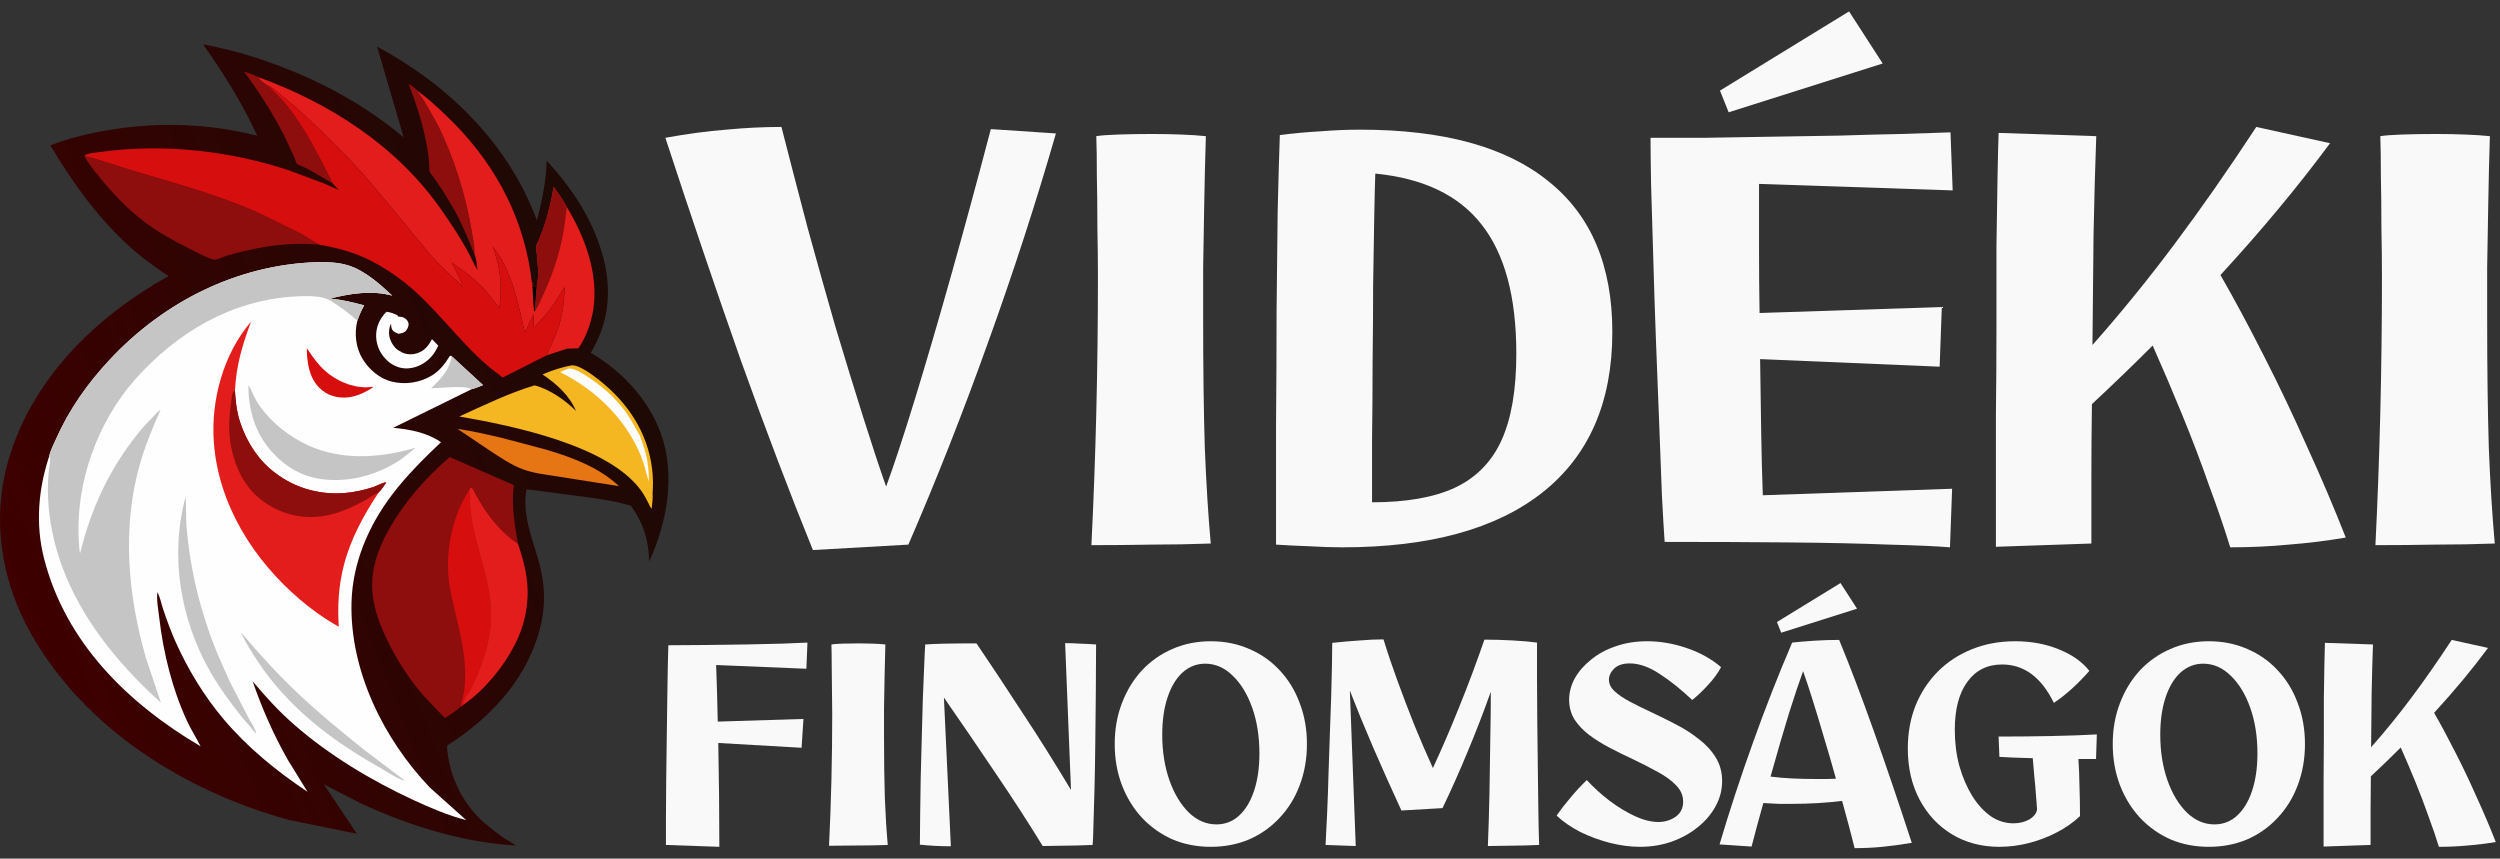<svg xmlns="http://www.w3.org/2000/svg" width="198" height="68" viewBox="0 0 198 68" fill="none"><rect x="0" y="0" width="198" height="68" fill="#333333" stroke="none"/><path d="M16.092 3.529C16.698 3.6 17.306 3.776 17.901 3.91C19.35 4.237 20.75 4.705 22.139 5.229C25.726 6.58 29.025 8.417 31.967 10.874L29.867 3.695C35.522 6.728 40.275 11.38 42.525 17.464C42.927 15.873 43.254 14.368 43.29 12.723C45.379 14.979 47.097 17.596 47.834 20.616C48.462 23.189 48.172 25.661 46.79 27.941C49.239 29.383 51.33 31.589 52.321 34.28C53.524 37.546 52.846 41.38 51.412 44.474C51.391 42.822 50.943 41.39 49.963 40.053C48.583 39.637 47.117 39.457 45.692 39.271L41.709 38.748C41.286 40.893 42.328 42.981 42.808 45.006C43.144 46.422 43.191 47.886 42.876 49.311C41.932 53.58 39.004 56.747 35.417 59.049C35.407 59.199 35.417 59.341 35.433 59.49C35.642 61.413 36.489 63.258 37.821 64.66C38.223 65.084 38.687 65.444 39.143 65.808C39.459 66.053 39.789 66.293 40.127 66.508C40.366 66.66 40.627 66.775 40.842 66.962C36.594 66.716 32.346 65.385 28.506 63.591L25.647 62.117L28.268 66.035L22.823 64.927C14.624 62.648 6.705 57.716 2.448 50.173C0.115 46.038 -0.676 41.201 0.623 36.6C2.47 30.052 7.538 25.104 13.339 21.868C12.392 21.22 11.483 20.596 10.614 19.841C7.934 17.518 5.791 14.54 3.985 11.514C5.532 10.912 7.14 10.538 8.775 10.273C12.654 9.643 16.558 9.789 20.37 10.749C19.216 8.215 17.701 5.798 16.092 3.529Z" fill="url(#paint0_linear_7991_1163)"></path><path d="M31.701 27.824C31.713 27.843 31.789 27.882 31.805 27.89C32.178 28.093 32.606 28.104 33.005 27.985C33.621 27.801 33.919 27.408 34.211 26.86L34.712 27.374C34.568 27.678 34.412 27.965 34.188 28.22C33.701 28.775 33.05 29.133 32.306 29.176C31.727 29.209 31.157 28.99 30.726 28.608C30.159 28.105 29.82 27.442 29.791 26.68C29.761 25.903 30.068 25.253 30.594 24.699C30.826 24.69 31.307 24.868 31.507 24.986L31.491 25.051L31.595 25.077C31.739 25.099 31.854 25.092 31.989 25.163C32.157 25.252 32.299 25.389 32.348 25.578C32.396 25.764 32.305 25.972 32.204 26.125C32.063 26.338 31.884 26.376 31.649 26.421L31.573 26.435L31.505 26.409C31.303 26.331 31.115 26.255 31.031 26.037C30.981 25.907 30.975 25.761 30.971 25.623C30.793 26.001 30.756 26.473 30.9 26.868C31.027 27.215 31.291 27.631 31.636 27.796L31.701 27.824Z" fill="#FEFEFE"></path><path d="M26.348 14.53L24.491 13.443L23.809 13.113C23.745 13.084 23.572 13.032 23.526 12.987C23.449 12.912 23.349 12.546 23.298 12.429L22.49 10.706C21.585 8.959 20.508 7.239 19.324 5.668C19.708 5.792 20.091 5.918 20.451 6.102C20.547 6.358 21.006 6.642 21.239 6.798L21.243 6.794C21.666 7.227 22.131 7.643 22.517 8.107C24.122 10.033 25.223 12.308 26.348 14.53Z" fill="#8E0E0D"></path><path d="M37.582 20.165C37.088 18.939 36.605 17.736 35.956 16.58L35.078 15.116L34.339 14.028C34.263 13.921 34.062 13.707 34.026 13.591C33.975 13.422 34.006 13.119 33.992 12.93C33.959 12.485 33.901 12.05 33.823 11.611C33.511 9.87 32.985 8.28 32.362 6.629C32.606 6.804 32.896 6.977 33.091 7.205C33.161 7.455 33.423 7.717 33.565 7.947L34.607 9.777C35.928 12.382 36.873 15.406 37.358 18.286C37.463 18.909 37.591 19.532 37.582 20.165Z" fill="#8E0E0D"></path><path d="M36.237 33.969C37.364 34.123 38.509 34.398 39.618 34.648L43.297 35.624C45.354 36.24 47.44 37.014 49.025 38.504L44.04 37.718C43.169 37.581 42.264 37.478 41.432 37.173C40.485 36.825 39.662 36.255 38.823 35.708L36.237 33.969Z" fill="#E67513"></path><path d="M6.684 12.352C8.048 12.678 9.392 13.186 10.74 13.583C14.102 14.572 17.449 15.487 20.653 16.941L23.828 18.506C24.322 18.778 24.811 19.14 25.312 19.384C23.698 19.225 21.985 19.343 20.397 19.659C19.601 19.818 18.798 20.002 18.019 20.232C17.779 20.303 17.1 20.625 16.893 20.559C16.172 20.331 15.433 19.916 14.76 19.572C13.599 18.978 12.453 18.34 11.41 17.551C10.088 16.55 8.933 15.328 7.894 14.041C7.466 13.51 6.995 12.961 6.684 12.352Z" fill="#8E0E0D"></path><path d="M45.267 28.94C45.863 28.866 46.979 29.733 47.432 30.087C49.717 31.873 51.304 34.257 51.65 37.166C51.726 37.804 51.732 38.464 51.682 39.105C51.729 39.451 51.638 39.932 51.613 40.289C51.493 40.171 51.417 39.967 51.339 39.818C51.175 39.5 51.01 39.186 50.803 38.893C48.249 35.276 40.564 33.71 36.375 32.986C38.329 32.096 40.279 31.143 42.338 30.521C43.501 30.809 44.784 31.704 45.618 32.546C45.093 31.304 44.063 30.387 42.967 29.655C43.71 29.342 44.471 29.077 45.267 28.94Z" fill="#F4B722"></path><path d="M45.1 29.181C45.608 29.23 46.037 29.517 46.458 29.786C47.498 30.453 48.436 31.244 49.225 32.198C49.848 32.951 50.223 33.73 50.711 34.559C50.699 34.619 50.794 34.814 50.817 34.878L51.107 35.788C51.312 36.516 51.4 37.371 51.392 38.129C51.207 37.666 51.132 37.167 50.974 36.694C49.91 33.512 47.332 30.947 44.366 29.473C44.609 29.352 44.838 29.252 45.1 29.181Z" fill="#FEFEFE"></path><path d="M20.451 6.102C26.137 8.18 31.381 11.537 34.9 16.537C35.622 17.564 36.346 18.651 36.959 19.747C37.263 20.289 37.504 20.867 37.823 21.4C37.767 21.064 37.74 20.453 37.582 20.165C37.591 19.532 37.463 18.909 37.358 18.286C36.873 15.406 35.928 12.382 34.607 9.777L33.565 7.947C33.423 7.717 33.161 7.455 33.091 7.205C33.912 7.808 34.655 8.5 35.389 9.204C38.919 12.586 41.278 16.717 42.02 21.571C42.046 21.738 42.081 22.312 42.163 22.41L42.252 22.486L42.245 22.659L42.306 22.666C42.372 22.676 42.408 22.688 42.466 22.718C42.487 22.621 42.504 22.534 42.544 22.443C42.698 21.75 42.574 20.823 42.515 20.111C42.502 19.953 42.434 19.652 42.461 19.505C42.486 19.367 42.608 19.168 42.667 19.035L43.024 18.116C43.395 17.046 43.66 15.92 43.85 14.804C44.219 15.31 44.609 15.843 44.895 16.4C46.326 18.76 47.411 21.675 46.996 24.481C46.804 25.61 46.455 26.634 45.809 27.586L44.916 27.612L43.331 28.131C43.34 27.86 43.577 27.522 43.69 27.273L44.192 26.029C44.554 24.99 44.704 23.828 44.706 22.734L43.815 24.162C43.37 24.807 42.837 25.378 42.285 25.932L42.241 24.91L41.576 26.346C41.021 24.024 40.574 21.444 39.026 19.539C39.633 21.146 39.799 22.694 39.541 24.396C39.109 23.864 38.739 23.313 38.267 22.807C37.56 22.048 36.599 21.361 35.742 20.769C36.096 21.412 36.402 22.023 36.669 22.706C35.789 21.894 34.883 21.075 34.081 20.186L32.156 17.835L29.432 14.56C27.579 12.4 25.491 10.368 23.38 8.461L22.017 7.321C21.762 7.119 21.556 6.905 21.243 6.794L21.239 6.798C21.006 6.642 20.547 6.358 20.451 6.102Z" fill="#E21D1B"></path><path d="M42.163 22.41L42.252 22.486L42.245 22.659L42.306 22.666C42.372 22.676 42.408 22.688 42.466 22.718C42.487 22.621 42.504 22.534 42.544 22.443C42.487 23.146 42.384 23.854 42.408 24.559L42.335 24.682C42.224 24.53 42.185 22.756 42.163 22.41Z" fill="#010000"></path><path d="M42.544 22.443C42.697 21.75 42.574 20.823 42.515 20.111C42.502 19.953 42.434 19.652 42.461 19.505C42.486 19.367 42.608 19.168 42.667 19.035L43.024 18.116C43.395 17.046 43.66 15.92 43.85 14.804C44.218 15.31 44.609 15.843 44.895 16.4C44.796 17.155 44.722 17.922 44.575 18.669C44.251 20.313 43.69 21.951 42.974 23.462C42.814 23.8 42.642 24.274 42.408 24.559C42.384 23.854 42.487 23.146 42.544 22.443Z" fill="#8E0E0D"></path><path d="M21.243 6.794C21.556 6.905 21.762 7.119 22.017 7.321L23.38 8.461C25.491 10.368 27.579 12.4 29.432 14.56L32.156 17.835L34.081 20.186C34.883 21.075 35.789 21.894 36.669 22.706C36.402 22.023 36.096 21.412 35.742 20.769C36.599 21.361 37.56 22.048 38.267 22.807C38.739 23.313 39.109 23.864 39.541 24.396C39.799 22.694 39.633 21.146 39.026 19.539C40.574 21.444 41.021 24.024 41.576 26.346L42.241 24.91L42.285 25.932C42.837 25.378 43.37 24.807 43.815 24.162L44.706 22.734C44.704 23.828 44.554 24.99 44.192 26.029L43.69 27.273C43.577 27.522 43.34 27.86 43.331 28.131C42.991 28.277 39.85 29.896 39.827 29.893C39.778 29.888 39.586 29.722 39.528 29.68C37.022 27.855 35.191 25.178 32.898 23.098C32.012 22.294 31.03 21.584 29.994 20.984C28.504 20.122 27.007 19.669 25.312 19.384C24.811 19.14 24.322 18.778 23.828 18.506L20.653 16.941C17.449 15.487 14.102 14.572 10.74 13.583C9.392 13.186 8.048 12.678 6.684 12.352C6.855 12.128 7.68 12.074 7.988 12.032C12.948 11.355 18.196 11.926 22.94 13.513L25.65 14.527L26.845 15.058L26.348 14.53C25.223 12.308 24.122 10.033 22.517 8.107C22.131 7.643 21.666 7.227 21.243 6.794Z" fill="#D60E0E"></path><path d="M36.499 55.966C36.118 56.305 35.666 56.603 35.228 56.864L33.568 55.127C32.471 53.866 31.544 52.444 30.795 50.953C29.98 49.331 29.349 47.63 29.496 45.787C29.601 44.459 30.12 43.162 30.761 42.006C31.98 39.807 33.711 37.833 35.617 36.199L40.697 38.422C40.477 39.977 40.771 41.556 41.024 43.085C41.303 43.948 41.565 44.797 41.693 45.699C41.956 47.544 41.619 49.389 40.774 51.043C39.867 52.82 38.415 54.593 36.784 55.748L36.499 55.966Z" fill="#8E0E0D"></path><path d="M36.499 55.966C36.568 55.462 36.75 54.983 36.799 54.464C37.051 51.835 36.234 49.458 35.702 46.933C35.136 44.243 35.672 41.084 37.188 38.77C37.202 39.751 37.262 40.727 37.457 41.691C37.977 44.25 39.049 46.605 38.873 49.282C38.78 50.688 38.382 52.107 37.834 53.399C37.654 53.826 37.456 54.246 37.233 54.653C37.073 54.944 36.701 55.393 36.679 55.71L36.784 55.748L36.499 55.966Z" fill="#D60E0E"></path><path d="M37.188 38.77L37.301 38.614C37.467 38.694 37.558 38.966 37.641 39.124L38.246 40.152C38.985 41.285 39.896 42.329 41.024 43.085C41.303 43.948 41.565 44.797 41.693 45.699C41.956 47.544 41.619 49.389 40.774 51.043C39.866 52.82 38.415 54.593 36.784 55.748L36.679 55.71C36.7 55.393 37.073 54.944 37.233 54.653C37.455 54.246 37.654 53.826 37.834 53.399C38.382 52.107 38.78 50.688 38.872 49.282C39.049 46.605 37.977 44.25 37.457 41.691C37.262 40.727 37.202 39.751 37.188 38.77Z" fill="#E21D1B"></path><path d="M3.896 36.138C3.98 35.714 4.232 35.232 4.407 34.836C5.467 32.435 6.928 30.366 8.719 28.453C12.993 23.889 18.81 20.959 25.099 20.764C25.904 20.739 26.84 20.783 27.607 21.028C28.901 21.441 30.096 22.505 31.069 23.414C29.428 22.974 27.761 23.246 26.143 23.643C27.063 23.733 27.954 23.944 28.844 24.185C28.62 24.581 28.448 24.968 28.302 25.398C28.051 26.401 28.171 27.526 28.711 28.418C29.223 29.263 30.059 29.987 31.035 30.226C32.11 30.489 33.273 30.309 34.217 29.73C34.813 29.365 35.235 28.822 35.599 28.237C35.647 28.16 35.648 28.168 35.737 28.191L35.768 28.205L38.256 30.5C37.96 30.611 37.655 30.75 37.349 30.827L31.14 33.881C32.478 34.01 33.794 34.249 34.926 35.022C33.561 36.316 32.194 37.675 31.056 39.176C29.186 41.64 27.924 44.575 27.84 47.694C27.694 53.105 30.377 58.528 34.045 62.376L36.923 64.952C35.501 64.59 34.084 63.983 32.756 63.368C29.414 61.822 26.095 59.831 23.314 57.408C22.098 56.348 21.048 55.195 20.012 53.962C20.742 56.089 21.65 58.143 22.752 60.106L24.357 62.713C21.914 61.08 19.64 59.237 17.733 56.987C16.205 55.186 14.915 53.069 13.943 50.918C13.551 50.05 13.226 49.155 12.921 48.253C12.778 47.828 12.684 47.291 12.467 46.902C12.385 47.554 12.541 48.318 12.618 48.972C12.939 51.707 13.643 54.577 14.804 57.081C15.129 57.781 15.539 58.428 15.892 59.112C10.135 55.725 5.193 50.89 3.489 44.237C2.799 41.546 3.026 38.753 3.896 36.138Z" fill="#FEFEFE"></path><path d="M35.768 28.205L38.256 30.5C37.96 30.611 37.655 30.75 37.349 30.827C36.866 30.497 34.808 30.736 34.144 30.757C34.88 30.044 35.645 29.271 35.768 28.205Z" fill="#C6C5C5"></path><path d="M24.297 27.579C24.828 28.355 25.336 29.099 26.105 29.663C27.082 30.38 28.325 30.813 29.538 30.63L29.545 30.674L29.185 30.901C28.62 31.214 28 31.468 27.346 31.488C26.588 31.512 25.878 31.284 25.331 30.753C24.466 29.915 24.319 28.722 24.297 27.579Z" fill="#D60E0E"></path><path d="M19.084 50.075C20.492 51.756 21.973 53.376 23.566 54.885C25.239 56.471 27.037 57.946 28.838 59.381L31.982 61.764L32.04 61.812C31.952 61.797 31.863 61.78 31.78 61.745C31.117 61.47 30.44 60.991 29.81 60.635C26.143 58.561 22.801 55.963 20.448 52.433C19.945 51.677 19.449 50.909 19.084 50.075Z" fill="#C6C5C5"></path><path d="M14.7 39.346C14.767 40.142 14.706 40.952 14.776 41.753C15.08 45.267 15.919 48.643 17.276 51.9L18.152 53.896L19.698 56.882C19.84 57.15 20.297 57.819 20.284 58.094L19.999 57.79C19.732 57.421 19.394 57.093 19.109 56.734C18.243 55.641 17.395 54.495 16.699 53.285C14.279 49.074 13.427 44.069 14.7 39.346Z" fill="#C6C5C5"></path><path d="M19.673 30.487C19.916 30.867 20.064 31.34 20.304 31.736C21.139 33.116 22.428 34.218 23.834 34.987C26.651 36.528 29.958 36.336 32.938 35.454L31.767 36.378C30.217 37.42 28.368 38.03 26.499 38.02C24.617 38.01 23.103 37.384 21.776 36.043C20.273 34.524 19.66 32.581 19.673 30.487Z" fill="#C6C5C5"></path><path d="M29.99 39.007C28.806 40.776 27.773 42.683 27.236 44.756C26.823 46.352 26.72 47.993 26.832 49.634C25.755 49.039 24.698 48.286 23.762 47.489C20.073 44.347 17.307 39.96 16.939 35.06C16.687 31.719 17.683 28.035 19.886 25.471C19.191 27.314 18.705 28.957 18.607 30.94C18.655 31.588 18.702 32.231 18.856 32.864C19.24 34.447 20.174 36.089 21.418 37.153C23.062 38.559 25.127 39.218 27.281 39.047C28.041 38.987 28.819 38.817 29.544 38.582C29.812 38.495 30.35 38.185 30.599 38.201C30.41 38.458 30.219 38.789 29.99 39.007Z" fill="#E21D1B"></path><path d="M29.99 39.007C29.593 39.176 29.255 39.438 28.878 39.644C27.413 40.448 25.935 41.034 24.232 40.939C22.609 40.849 21.001 40.076 19.922 38.87C18.647 37.446 18.057 35.213 18.162 33.335C18.195 32.748 18.248 32.165 18.34 31.585C18.361 31.454 18.38 31.189 18.448 31.082C18.477 31.037 18.564 30.979 18.607 30.94C18.655 31.588 18.702 32.231 18.856 32.864C19.24 34.447 20.174 36.089 21.418 37.153C23.062 38.559 25.127 39.218 27.281 39.047C28.041 38.987 28.819 38.817 29.544 38.582C29.812 38.495 30.35 38.185 30.599 38.201C30.41 38.458 30.219 38.789 29.99 39.007Z" fill="#8E0E0D"></path><path d="M3.896 36.138C3.98 35.714 4.232 35.232 4.407 34.836C5.467 32.435 6.928 30.366 8.719 28.453C12.993 23.889 18.81 20.959 25.099 20.764C25.903 20.739 26.84 20.783 27.607 21.028C28.901 21.441 30.096 22.505 31.068 23.414C29.428 22.974 27.761 23.246 26.143 23.643C27.063 23.733 27.954 23.944 28.844 24.185C28.62 24.581 28.448 24.968 28.302 25.398C27.776 24.93 27.236 24.512 26.651 24.12C26.389 23.945 26.106 23.739 25.806 23.64C25.097 23.405 24.084 23.438 23.339 23.481C18.323 23.772 14.007 26.337 10.718 30.033C7.702 33.422 5.965 38.302 6.243 42.832C6.263 43.159 6.271 43.507 6.341 43.828C7.218 40.254 8.647 37.17 10.957 34.292C11.334 33.823 11.729 33.399 12.155 32.976C12.316 32.816 12.493 32.601 12.678 32.477L12.716 32.455C12.093 33.879 11.505 35.26 11.079 36.762C9.65 41.8 10.124 47.086 11.543 52.064L12.74 55.648C8.048 51.442 4.152 46.03 3.811 39.538C3.773 38.806 3.792 38.071 3.859 37.342C3.888 37.027 3.974 36.677 3.975 36.365C3.976 36.276 3.947 36.21 3.896 36.138Z" fill="#C6C5C5"></path><path d="M64.382 43.563C62.578 39.123 60.673 34.111 58.668 28.527C56.692 22.913 54.702 17.042 52.697 10.913C54.444 10.598 56.048 10.383 57.508 10.269C58.998 10.126 60.458 10.054 61.89 10.054C62.549 12.632 63.236 15.281 63.952 18.002C64.697 20.722 65.442 23.372 66.186 25.949C66.96 28.527 67.69 30.904 68.377 33.08C69.064 35.257 69.666 37.076 70.181 38.536C70.811 36.818 71.57 34.512 72.458 31.62C73.346 28.727 74.306 25.448 75.337 21.782C76.368 18.116 77.413 14.264 78.473 10.226L83.628 10.569C82.053 16.04 80.263 21.553 78.258 27.109C76.282 32.636 74.177 37.978 71.943 43.133L64.382 43.563Z" fill="#F9F9F9"></path><path d="M86.44 43.176C86.784 36.217 86.956 29.142 86.956 21.954C86.956 20.751 86.942 19.433 86.913 18.002C86.913 16.541 86.899 15.166 86.87 13.877C86.87 12.589 86.856 11.557 86.827 10.784C87.171 10.727 87.743 10.684 88.545 10.655C89.376 10.627 90.278 10.612 91.252 10.612C92.025 10.612 92.784 10.627 93.529 10.655C94.302 10.684 94.961 10.727 95.505 10.784C95.448 12.56 95.405 14.336 95.376 16.111C95.347 17.887 95.319 19.577 95.29 21.18C95.29 22.756 95.29 24.131 95.29 25.305C95.29 29.2 95.333 32.579 95.419 35.443C95.534 38.307 95.691 40.842 95.892 43.047C94.345 43.104 92.77 43.133 91.166 43.133C89.591 43.162 88.016 43.176 86.44 43.176Z" fill="#F9F9F9"></path><path d="M106.303 43.348C105.472 43.348 104.599 43.319 103.682 43.262C102.795 43.233 101.921 43.19 101.062 43.133C101.062 40.011 101.062 36.875 101.062 33.725C101.091 30.574 101.105 27.553 101.105 24.66C101.133 21.768 101.162 19.133 101.191 16.756C101.248 14.35 101.305 12.331 101.363 10.698C102.48 10.555 103.568 10.455 104.628 10.398C105.687 10.312 106.718 10.269 107.721 10.269C114.308 10.269 119.277 11.629 122.628 14.35C126.007 17.042 127.697 21.023 127.697 26.293C127.697 31.849 125.85 36.088 122.155 39.009C118.489 41.901 113.205 43.348 106.303 43.348ZM108.666 39.782C111.387 39.782 113.578 39.395 115.239 38.622C116.928 37.82 118.16 36.56 118.933 34.842C119.706 33.123 120.093 30.846 120.093 28.011C120.093 23.515 119.177 20.107 117.344 17.787C115.539 15.467 112.733 14.121 108.924 13.748C108.895 14.522 108.866 15.696 108.838 17.271C108.809 18.818 108.78 20.593 108.752 22.598C108.752 24.574 108.737 26.622 108.709 28.741C108.709 30.861 108.694 32.894 108.666 34.842C108.666 36.761 108.666 38.407 108.666 39.782Z" fill="#F9F9F9"></path><path d="M154.437 43.348C153.434 43.262 151.83 43.19 149.625 43.133C147.448 43.047 144.828 42.99 141.763 42.961C138.728 42.933 135.42 42.918 131.84 42.918C131.782 42.116 131.711 40.899 131.625 39.267C131.568 37.605 131.496 35.715 131.41 33.596C131.324 31.477 131.238 29.271 131.152 26.98C131.066 24.689 130.995 22.484 130.937 20.364C130.88 18.216 130.823 16.312 130.766 14.651C130.737 12.989 130.723 11.744 130.723 10.913C131.983 10.913 133.429 10.913 135.062 10.913C136.723 10.884 138.455 10.856 140.26 10.827C142.064 10.799 143.854 10.77 145.63 10.741C147.405 10.684 149.052 10.641 150.57 10.612C152.117 10.555 153.42 10.512 154.479 10.483L154.651 15.08L139.315 14.565C139.315 16.255 139.315 17.973 139.315 19.72C139.315 21.438 139.329 23.128 139.358 24.789L153.792 24.317L153.62 29.042L139.401 28.441C139.429 30.474 139.458 32.407 139.486 34.24C139.515 36.073 139.558 37.734 139.615 39.224L154.608 38.708L154.437 43.348ZM136.909 8.894L136.222 7.176L146.446 0.903L149.109 5.028L136.909 8.894Z" fill="#F9F9F9"></path><path d="M158.076 43.305C158.076 42.188 158.076 40.713 158.076 38.88C158.076 37.047 158.076 35.028 158.076 32.823C158.105 30.617 158.119 28.369 158.119 26.078C158.119 23.787 158.119 21.596 158.119 19.505C158.148 17.414 158.176 15.581 158.205 14.006C158.234 12.431 158.262 11.271 158.291 10.527L166.024 10.784C165.938 13.075 165.866 15.667 165.809 18.56C165.78 21.424 165.752 24.345 165.723 27.324C167.957 24.803 170.133 22.126 172.253 19.29C174.372 16.455 176.52 13.376 178.697 10.054L184.539 11.343C182.019 14.751 179.126 18.231 175.861 21.782C176.978 23.73 178.124 25.863 179.298 28.183C180.472 30.474 181.604 32.851 182.692 35.314C183.809 37.749 184.84 40.169 185.785 42.575C184.267 42.832 182.764 43.019 181.274 43.133C179.785 43.276 178.239 43.348 176.635 43.348C176.176 41.859 175.618 40.226 174.959 38.45C174.329 36.646 173.627 34.799 172.854 32.909C172.081 31.018 171.293 29.171 170.491 27.367C168.945 28.913 167.341 30.46 165.68 32.006C165.651 34.011 165.637 35.944 165.637 37.806C165.637 39.668 165.637 41.415 165.637 43.047L158.076 43.305Z" fill="#F9F9F9"></path><path d="M188.134 43.176C188.478 36.217 188.65 29.142 188.65 21.954C188.65 20.751 188.636 19.433 188.607 18.002C188.607 16.541 188.593 15.166 188.564 13.877C188.564 12.589 188.55 11.557 188.521 10.784C188.865 10.727 189.438 10.684 190.24 10.655C191.07 10.627 191.972 10.612 192.946 10.612C193.719 10.612 194.478 10.627 195.223 10.655C195.996 10.684 196.655 10.727 197.199 10.784C197.142 12.56 197.099 14.336 197.07 16.111C197.042 17.887 197.013 19.577 196.984 21.18C196.984 22.756 196.984 24.131 196.984 25.305C196.984 29.2 197.027 32.579 197.113 35.443C197.228 38.307 197.385 40.842 197.586 43.047C196.039 43.104 194.464 43.133 192.86 43.133C191.285 43.162 189.71 43.176 188.134 43.176Z" fill="#F9F9F9"></path><path d="M56.972 67.068L52.743 66.92C52.743 66.356 52.743 65.623 52.743 64.721C52.757 63.819 52.764 62.832 52.764 61.761C52.779 60.69 52.793 59.597 52.807 58.483C52.821 57.37 52.835 56.32 52.849 55.333C52.863 54.332 52.877 53.458 52.891 52.711C52.905 51.964 52.919 51.428 52.934 51.104C53.892 51.104 54.907 51.097 55.978 51.083C57.05 51.069 58.093 51.055 59.108 51.041C60.137 51.013 61.074 50.991 61.92 50.977C62.766 50.949 63.442 50.921 63.95 50.893L63.865 52.965L56.718 52.669C56.775 54.177 56.817 55.671 56.845 57.151L63.633 56.94L63.485 59.224L56.888 58.843C56.944 61.69 56.972 64.432 56.972 67.068Z" fill="#F9F9F9"></path><path d="M65.659 66.984C65.828 63.558 65.912 60.076 65.912 56.538C65.912 55.946 65.905 55.298 65.891 54.593C65.891 53.874 65.884 53.197 65.87 52.563C65.87 51.929 65.863 51.421 65.849 51.041C66.018 51.013 66.3 50.991 66.695 50.977C67.103 50.963 67.548 50.956 68.027 50.956C68.407 50.956 68.781 50.963 69.147 50.977C69.528 50.991 69.852 51.013 70.12 51.041C70.092 51.915 70.071 52.789 70.057 53.663C70.043 54.536 70.028 55.368 70.014 56.158C70.014 56.933 70.014 57.609 70.014 58.188C70.014 60.105 70.035 61.768 70.078 63.178C70.134 64.587 70.212 65.835 70.31 66.92C69.549 66.948 68.774 66.962 67.984 66.962C67.209 66.976 66.434 66.984 65.659 66.984Z" fill="#F9F9F9"></path><path d="M72.855 66.899C72.855 66.265 72.862 65.496 72.876 64.594C72.89 63.678 72.904 62.698 72.919 61.655C72.947 60.598 72.975 59.534 73.003 58.462C73.031 57.377 73.06 56.348 73.088 55.375C73.13 54.389 73.165 53.522 73.194 52.775C73.222 52.013 73.25 51.435 73.278 51.041C73.644 51.013 74.159 50.991 74.822 50.977C75.498 50.963 76.337 50.956 77.338 50.956C78.494 52.662 79.699 54.48 80.953 56.411C82.222 58.328 83.512 60.379 84.823 62.564L84.358 50.935C84.724 50.935 85.119 50.949 85.542 50.977C85.979 50.991 86.402 51.013 86.81 51.041C86.81 52.225 86.803 53.493 86.789 54.847C86.775 56.186 86.761 57.518 86.747 58.843C86.733 60.168 86.712 61.401 86.683 62.543C86.655 63.671 86.627 64.622 86.599 65.398C86.585 66.173 86.564 66.68 86.535 66.92C86.24 66.934 85.838 66.948 85.33 66.962C84.837 66.976 84.337 66.984 83.829 66.984C83.322 66.998 82.906 67.005 82.582 67.005C81.468 65.186 80.228 63.269 78.86 61.253C77.507 59.238 76.14 57.236 74.758 55.248L75.308 67.026C74.519 67.026 73.701 66.984 72.855 66.899Z" fill="#F9F9F9"></path><path d="M95.897 67.068C94.798 67.068 93.783 66.871 92.853 66.476C91.936 66.067 91.133 65.496 90.442 64.763C89.766 64.03 89.237 63.17 88.856 62.184C88.476 61.183 88.286 60.097 88.286 58.928C88.286 57.758 88.476 56.679 88.856 55.692C89.237 54.692 89.766 53.825 90.442 53.092C91.133 52.359 91.936 51.795 92.853 51.4C93.783 50.991 94.798 50.787 95.897 50.787C96.997 50.787 98.012 50.991 98.942 51.4C99.873 51.795 100.676 52.359 101.353 53.092C102.043 53.825 102.572 54.692 102.939 55.692C103.319 56.679 103.509 57.758 103.509 58.928C103.509 60.097 103.319 61.183 102.939 62.184C102.572 63.17 102.043 64.03 101.353 64.763C100.676 65.496 99.873 66.067 98.942 66.476C98.012 66.871 96.997 67.068 95.897 67.068ZM96.341 65.292C97.032 65.292 97.631 65.059 98.139 64.594C98.646 64.129 99.041 63.474 99.323 62.628C99.605 61.782 99.746 60.795 99.746 59.668C99.746 58.328 99.555 57.123 99.175 56.052C98.794 54.981 98.28 54.135 97.631 53.515C96.983 52.88 96.257 52.563 95.454 52.563C94.777 52.563 94.178 52.796 93.656 53.261C93.149 53.726 92.754 54.382 92.472 55.227C92.19 56.073 92.049 57.06 92.049 58.188C92.049 59.513 92.24 60.718 92.62 61.803C93.001 62.874 93.515 63.727 94.164 64.362C94.812 64.982 95.538 65.292 96.341 65.292Z" fill="#F9F9F9"></path><path d="M105.513 50.914C106.303 50.829 107.029 50.766 107.691 50.724C108.368 50.667 108.995 50.639 109.573 50.639C109.897 51.696 110.271 52.803 110.694 53.959C111.116 55.114 111.56 56.277 112.026 57.447C112.505 58.617 112.991 59.745 113.485 60.831C114.218 59.252 114.915 57.631 115.578 55.967C116.255 54.304 116.917 52.535 117.565 50.66C118.327 50.66 119.081 50.681 119.828 50.724C120.575 50.766 121.209 50.822 121.731 50.893C121.731 51.668 121.731 52.591 121.731 53.663C121.745 54.72 121.752 55.862 121.752 57.088C121.766 58.3 121.78 59.513 121.794 60.725C121.808 61.937 121.823 63.079 121.837 64.15C121.851 65.222 121.872 66.145 121.9 66.92C121.576 66.934 121.181 66.948 120.716 66.962C120.251 66.976 119.764 66.984 119.257 66.984C118.75 66.998 118.277 67.005 117.84 67.005C117.897 65.581 117.939 64.157 117.967 62.733C117.995 61.296 118.017 59.9 118.031 58.547C118.059 57.194 118.073 55.939 118.073 54.783C117.481 56.447 116.868 58.032 116.233 59.541C115.613 61.049 114.951 62.536 114.246 64.002L110.99 64.192C110.186 62.444 109.439 60.774 108.748 59.181C108.058 57.574 107.444 56.08 106.909 54.699L107.374 67.005L104.985 66.92C105.027 66.173 105.069 65.32 105.111 64.362C105.154 63.403 105.189 62.395 105.217 61.338C105.259 60.281 105.295 59.231 105.323 58.188C105.365 57.13 105.4 56.129 105.429 55.185C105.457 54.226 105.478 53.381 105.492 52.648C105.506 51.901 105.513 51.323 105.513 50.914Z" fill="#F9F9F9"></path><path d="M129.901 67.068C129.126 67.068 128.322 66.962 127.49 66.751C126.673 66.54 125.89 66.251 125.143 65.884C124.41 65.503 123.79 65.073 123.283 64.594C123.607 64.129 123.966 63.664 124.361 63.199C124.756 62.719 125.193 62.247 125.672 61.782C126.222 62.374 126.828 62.924 127.49 63.431C128.153 63.925 128.815 64.326 129.478 64.636C130.155 64.947 130.775 65.102 131.339 65.102C131.846 65.102 132.297 64.968 132.692 64.7C133.101 64.418 133.305 64.016 133.305 63.495C133.305 63.001 133.115 62.564 132.734 62.184C132.354 61.789 131.853 61.43 131.233 61.105C130.627 60.767 129.978 60.436 129.288 60.112C128.682 59.83 128.082 59.534 127.49 59.224C126.898 58.913 126.356 58.575 125.862 58.209C125.383 57.842 124.995 57.433 124.699 56.982C124.417 56.517 124.276 55.995 124.276 55.418C124.276 54.84 124.424 54.276 124.721 53.726C125.031 53.176 125.461 52.683 126.01 52.246C126.56 51.795 127.208 51.442 127.956 51.189C128.717 50.921 129.548 50.787 130.451 50.787C131.48 50.787 132.516 50.963 133.559 51.316C134.616 51.668 135.532 52.175 136.308 52.838C136.054 53.317 135.709 53.789 135.272 54.255C134.849 54.72 134.433 55.114 134.024 55.439C133.164 54.621 132.311 53.938 131.466 53.388C130.62 52.824 129.823 52.542 129.076 52.542C128.526 52.542 128.111 52.683 127.829 52.965C127.561 53.233 127.427 53.522 127.427 53.832C127.427 54.17 127.582 54.48 127.892 54.762C128.202 55.044 128.611 55.319 129.119 55.587C129.626 55.855 130.183 56.129 130.789 56.411C131.423 56.707 132.065 57.025 132.713 57.363C133.376 57.701 133.982 58.089 134.531 58.526C135.095 58.949 135.546 59.435 135.885 59.985C136.223 60.535 136.392 61.162 136.392 61.867C136.392 62.571 136.216 63.241 135.864 63.875C135.525 64.496 135.053 65.045 134.447 65.525C133.855 66.004 133.164 66.384 132.375 66.666C131.599 66.934 130.775 67.068 129.901 67.068Z" fill="#F9F9F9"></path><path d="M141.982 63.664C141.615 63.664 141.235 63.664 140.84 63.664C140.459 63.65 140.065 63.629 139.656 63.6C139.346 64.7 139.036 65.849 138.725 67.047L136.188 66.878C136.978 64.214 137.859 61.528 138.831 58.822C139.804 56.101 140.84 53.458 141.939 50.893C142.461 50.836 143.039 50.787 143.673 50.745C144.322 50.702 144.984 50.681 145.661 50.681C146.521 52.767 147.437 55.178 148.41 57.913C149.382 60.647 150.383 63.593 151.412 66.751C150.594 66.892 149.819 66.998 149.086 67.068C148.367 67.139 147.634 67.174 146.887 67.174C146.591 65.99 146.26 64.742 145.893 63.431C144.639 63.586 143.335 63.664 141.982 63.664ZM142.806 53.155C142.51 53.959 142.137 55.072 141.686 56.496C141.249 57.92 140.762 59.59 140.227 61.507C140.791 61.578 141.369 61.627 141.961 61.655C142.567 61.683 143.215 61.697 143.906 61.697C144.16 61.697 144.413 61.697 144.667 61.697C144.935 61.683 145.182 61.676 145.407 61.676C145.097 60.549 144.78 59.456 144.456 58.399C144.145 57.328 143.849 56.348 143.568 55.46C143.286 54.558 143.032 53.789 142.806 53.155ZM141.072 50.11L140.734 49.265L145.767 46.178L147.077 48.207L141.072 50.11Z" fill="#F9F9F9"></path><path d="M158.352 67.068C156.942 67.068 155.687 66.737 154.588 66.074C153.502 65.412 152.65 64.496 152.029 63.325C151.409 62.156 151.099 60.809 151.099 59.287C151.099 58.047 151.303 56.912 151.712 55.883C152.135 54.84 152.727 53.938 153.488 53.176C154.25 52.415 155.145 51.83 156.174 51.421C157.217 50.998 158.359 50.787 159.599 50.787C160.854 50.787 162.002 50.998 163.046 51.421C164.103 51.844 164.913 52.415 165.477 53.134C164.547 54.191 163.609 55.037 162.665 55.671C161.678 53.641 160.311 52.627 158.563 52.627C157.393 52.627 156.477 53.085 155.814 54.001C155.152 54.903 154.82 56.172 154.82 57.807C154.82 58.822 154.94 59.773 155.18 60.661C155.434 61.549 155.772 62.339 156.195 63.029C156.618 63.706 157.104 64.242 157.654 64.636C158.218 65.017 158.817 65.207 159.451 65.207C159.93 65.207 160.346 65.109 160.699 64.911C161.065 64.7 161.276 64.439 161.333 64.129C161.319 63.819 161.291 63.438 161.248 62.987C161.22 62.522 161.178 62.036 161.121 61.528C161.079 61.021 161.037 60.527 160.995 60.048C159.796 60.02 158.915 59.985 158.352 59.942L158.288 58.336C159.768 58.336 161.178 58.321 162.517 58.293C163.87 58.265 165.054 58.223 166.069 58.166L166.006 60.112C165.526 60.112 165.061 60.112 164.61 60.112C164.653 60.718 164.681 61.43 164.695 62.247C164.723 63.051 164.737 63.847 164.737 64.636C164.216 65.13 163.602 65.56 162.898 65.926C162.193 66.293 161.453 66.575 160.677 66.772C159.902 66.969 159.127 67.068 158.352 67.068Z" fill="#F9F9F9"></path><path d="M174.941 67.068C173.841 67.068 172.826 66.871 171.896 66.476C170.98 66.067 170.176 65.496 169.486 64.763C168.809 64.03 168.28 63.17 167.9 62.184C167.519 61.183 167.329 60.097 167.329 58.928C167.329 57.758 167.519 56.679 167.9 55.692C168.28 54.692 168.809 53.825 169.486 53.092C170.176 52.359 170.98 51.795 171.896 51.4C172.826 50.991 173.841 50.787 174.941 50.787C176.04 50.787 177.055 50.991 177.986 51.4C178.916 51.795 179.72 52.359 180.396 53.092C181.087 53.825 181.615 54.692 181.982 55.692C182.363 56.679 182.553 57.758 182.553 58.928C182.553 60.097 182.363 61.183 181.982 62.184C181.615 63.17 181.087 64.03 180.396 64.763C179.72 65.496 178.916 66.067 177.986 66.476C177.055 66.871 176.04 67.068 174.941 67.068ZM175.385 65.292C176.076 65.292 176.675 65.059 177.182 64.594C177.69 64.129 178.084 63.474 178.366 62.628C178.648 61.782 178.789 60.795 178.789 59.668C178.789 58.328 178.599 57.123 178.218 56.052C177.838 54.981 177.323 54.135 176.675 53.515C176.026 52.88 175.3 52.563 174.497 52.563C173.82 52.563 173.221 52.796 172.7 53.261C172.192 53.726 171.797 54.382 171.516 55.227C171.234 56.073 171.093 57.06 171.093 58.188C171.093 59.513 171.283 60.718 171.664 61.803C172.044 62.874 172.559 63.727 173.207 64.362C173.855 64.982 174.581 65.292 175.385 65.292Z" fill="#F9F9F9"></path><path d="M184.028 67.047C184.028 66.497 184.028 65.771 184.028 64.869C184.028 63.967 184.028 62.973 184.028 61.888C184.042 60.802 184.049 59.696 184.049 58.568C184.049 57.44 184.049 56.362 184.049 55.333C184.063 54.304 184.077 53.402 184.091 52.627C184.106 51.851 184.12 51.28 184.134 50.914L187.94 51.041C187.897 52.168 187.862 53.444 187.834 54.868C187.82 56.277 187.806 57.715 187.792 59.181C188.891 57.941 189.962 56.623 191.006 55.227C192.049 53.832 193.106 52.316 194.177 50.681L197.053 51.316C195.812 52.993 194.389 54.706 192.782 56.454C193.331 57.412 193.895 58.462 194.473 59.604C195.051 60.732 195.608 61.902 196.144 63.114C196.693 64.312 197.201 65.503 197.666 66.688C196.919 66.814 196.179 66.906 195.446 66.962C194.713 67.033 193.952 67.068 193.162 67.068C192.937 66.335 192.662 65.532 192.338 64.658C192.028 63.77 191.682 62.86 191.302 61.93C190.921 61 190.533 60.09 190.139 59.202C189.378 59.964 188.588 60.725 187.771 61.486C187.756 62.473 187.749 63.424 187.749 64.341C187.749 65.257 187.749 66.117 187.749 66.92L184.028 67.047Z" fill="#F9F9F9"></path><defs><linearGradient id="paint0_linear_7991_1163" x1="50.303" y1="26.611" x2="0.678" y2="46.213" gradientUnits="userSpaceOnUse"><stop stop-color="#1D0905"></stop><stop offset="1" stop-color="#3E0000"></stop></linearGradient></defs></svg>